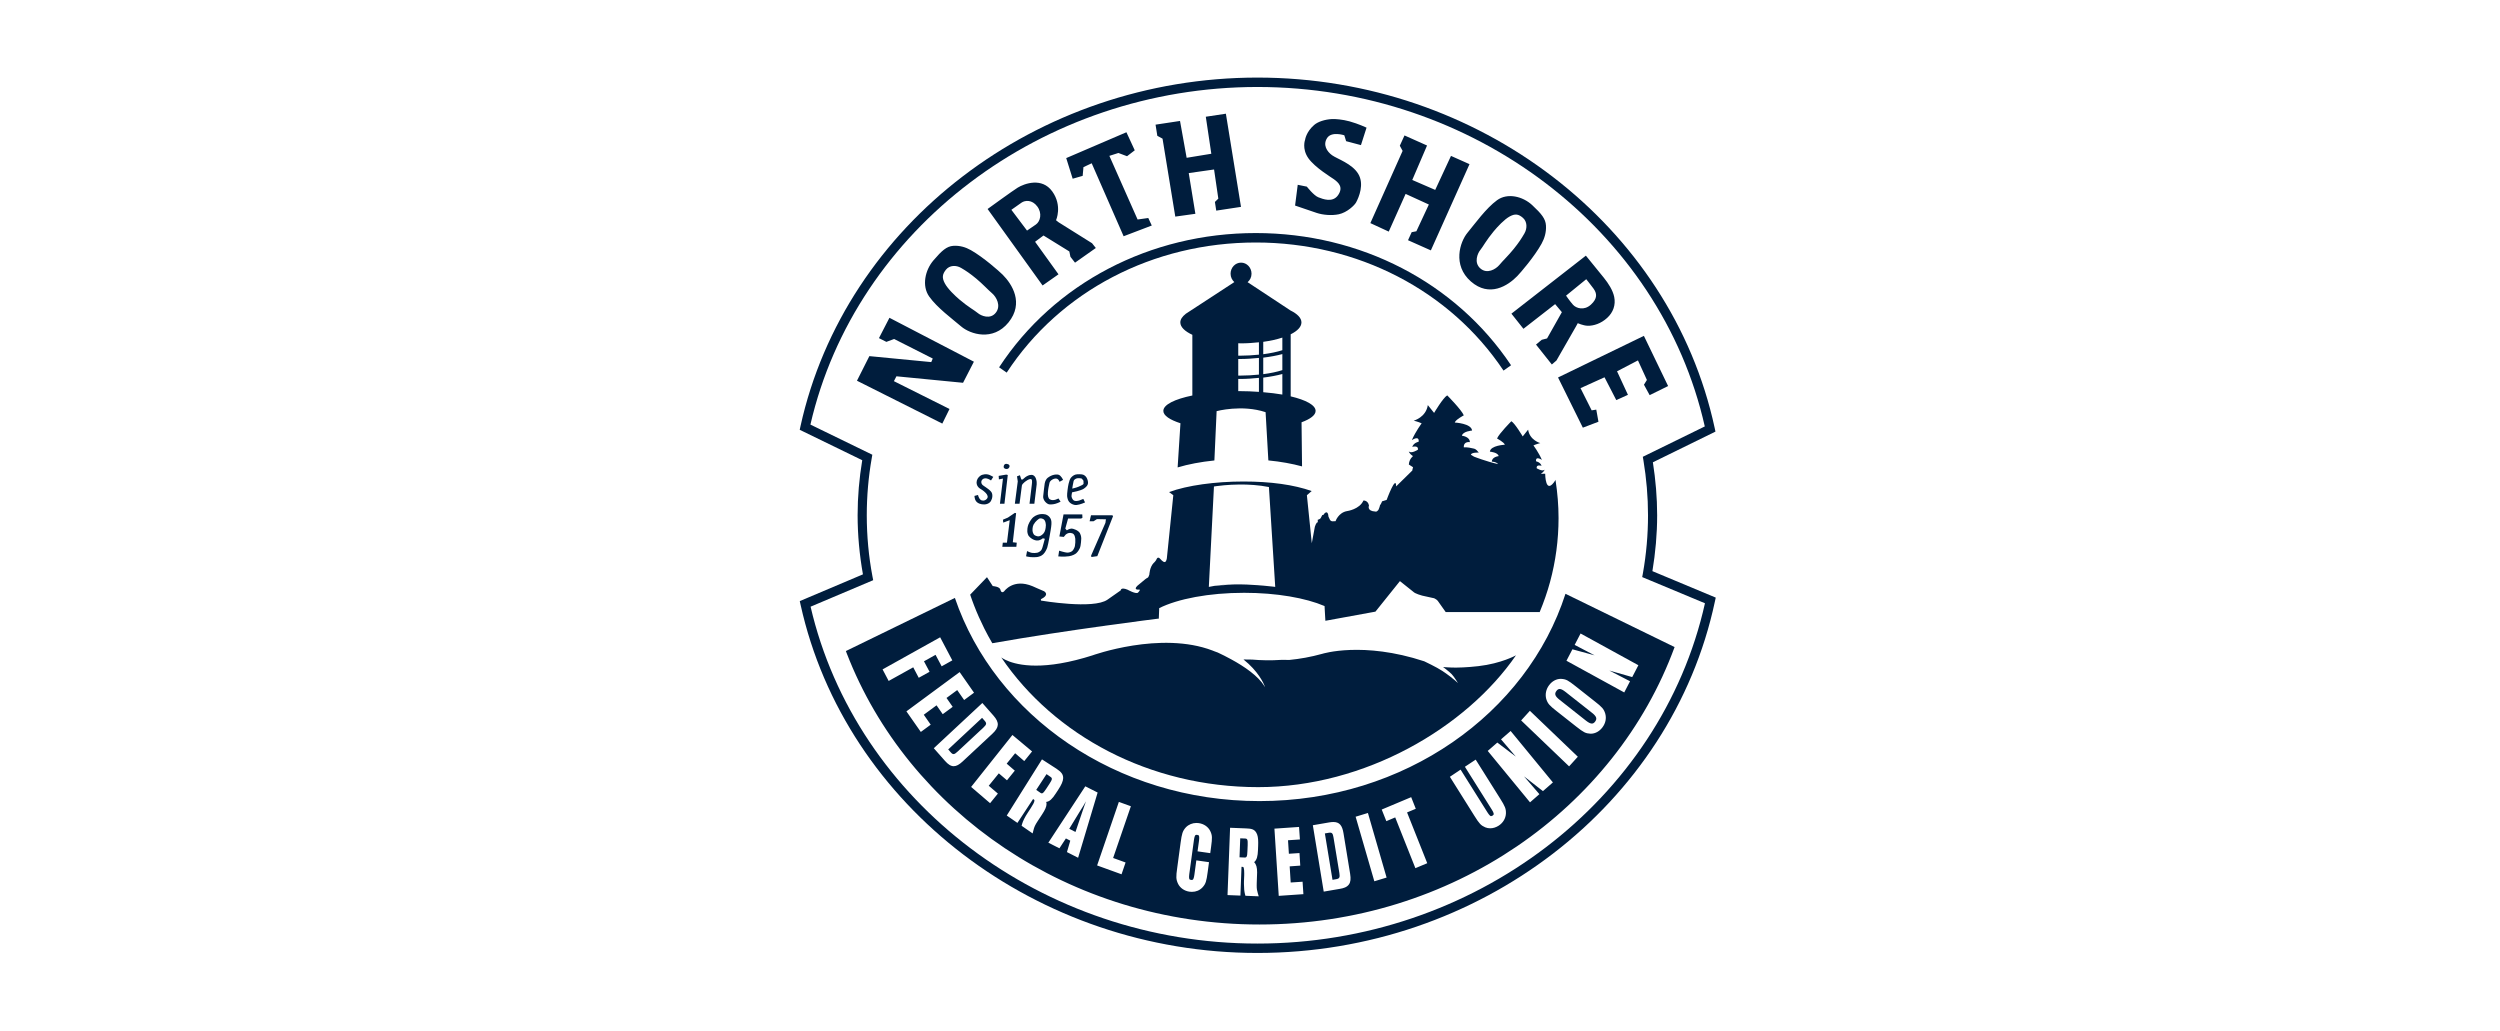<svg width="131" height="54" viewBox="0 0 131 54" fill="none" xmlns="http://www.w3.org/2000/svg">
<path fill-rule="evenodd" clip-rule="evenodd" d="M82.031 31.115C80.008 37.392 73.596 41.977 65.999 41.977C58.487 41.977 52.133 37.495 50.036 31.331L44.324 34.115L44.368 34.233C47.574 42.521 56.047 48.444 65.999 48.444C76.077 48.444 84.644 42.365 87.749 33.906L82.031 31.115ZM83.558 34.34C83.138 34.12 82.512 33.793 82.512 33.793L82.822 33.195L85.851 34.858L85.528 35.479C85.528 35.479 84.878 35.293 84.328 35.136C84.788 35.376 85.414 35.698 85.414 35.698L85.11 36.284L82.082 34.623L82.395 34.023C82.395 34.023 83.041 34.2 83.558 34.34ZM46.566 35.682L46.247 35.076L49.264 33.394L49.901 34.603L49.343 34.915C49.343 34.915 49.1 34.459 49.023 34.313C48.888 34.389 48.553 34.576 48.416 34.652C48.49 34.791 48.709 35.202 48.709 35.202L48.142 35.516C48.142 35.516 47.926 35.106 47.853 34.967C47.674 35.065 46.566 35.682 46.566 35.682ZM48.251 38.354L47.496 37.275L50.285 35.217L51.039 36.298L50.521 36.681C50.521 36.681 50.249 36.29 50.158 36.16C50.031 36.252 49.723 36.481 49.597 36.573C49.682 36.697 49.921 37.038 49.921 37.038L49.399 37.423C49.399 37.423 49.161 37.082 49.075 36.959C48.941 37.058 48.539 37.354 48.406 37.452C48.497 37.582 48.769 37.973 48.769 37.973L48.251 38.354ZM83.358 38.446L83.33 38.445C83.085 38.43 82.982 38.377 82.596 38.074L81.563 37.26C81.199 36.973 81.1 36.874 81.022 36.622C80.958 36.378 81.013 36.117 81.171 35.906C81.325 35.695 81.552 35.572 81.784 35.572L81.809 35.573C82.068 35.589 82.171 35.653 82.542 35.944L83.573 36.758C83.942 37.047 84.042 37.148 84.116 37.396C84.184 37.64 84.132 37.895 83.969 38.113C83.813 38.322 83.587 38.446 83.358 38.446ZM49.975 40.149C49.824 40.149 49.68 40.055 49.515 39.868L48.931 39.207L51.475 36.837L52.058 37.498C52.378 37.862 52.362 38.112 51.998 38.451L50.442 39.901C50.265 40.066 50.117 40.149 49.975 40.149ZM82.221 40.157L79.708 37.751L80.166 37.246L82.678 39.652L82.221 40.157ZM79.43 39.647C79.117 39.283 78.653 38.741 78.653 38.741L79.158 38.304L81.372 40.999L80.85 41.455C80.85 41.455 80.31 41.033 79.857 40.68C80.201 41.077 80.664 41.614 80.664 41.614L80.173 42.043L77.957 39.348L78.46 38.91L79.43 39.647ZM51.881 42.087L50.887 41.235L53.051 38.513L54.081 39.375L53.671 39.881C53.671 39.881 53.312 39.573 53.193 39.47C53.093 39.592 52.85 39.891 52.75 40.016C52.864 40.111 53.176 40.382 53.176 40.382L52.765 40.888C52.765 40.888 52.452 40.62 52.338 40.523C52.232 40.651 51.915 41.042 51.81 41.173C51.931 41.275 52.289 41.584 52.289 41.584L51.881 42.087ZM53.313 43.12L52.754 42.734L54.6 39.791L55.362 40.283C55.597 40.446 55.71 40.56 55.71 40.769V40.772C55.703 40.938 55.628 41.113 55.442 41.397L55.313 41.593C55.144 41.852 55.002 42.002 54.822 42.021L54.84 42.118C54.84 42.278 54.753 42.452 54.602 42.681L54.379 43.02C54.233 43.243 54.195 43.332 54.153 43.503L54.11 43.671L53.532 43.271L53.555 43.185C53.597 43.029 53.704 42.813 53.858 42.581L54.015 42.34C54.108 42.198 54.206 42.03 54.206 41.948L54.19 41.907L54.133 41.87C54.02 42.041 53.313 43.12 53.313 43.12ZM78.127 42.768L78.206 42.742C78.264 42.703 78.268 42.678 78.269 42.671C78.276 42.639 78.264 42.569 78.168 42.419L76.761 40.179L77.326 39.804L78.611 41.85C78.861 42.247 78.921 42.376 78.91 42.638C78.893 42.889 78.761 43.112 78.537 43.261C78.395 43.354 78.238 43.403 78.085 43.403C77.995 43.403 77.908 43.386 77.826 43.352C77.6 43.252 77.52 43.168 77.258 42.75L75.974 40.704L76.535 40.328L77.94 42.565C78.039 42.721 78.096 42.761 78.127 42.768ZM55.514 44.451L54.933 44.157L56.87 41.203L57.516 41.529L56.493 44.947L55.908 44.649C55.908 44.649 56.04 44.19 56.083 44.051C56.002 44.011 55.933 43.976 55.853 43.934C55.773 44.057 55.514 44.451 55.514 44.451ZM72.644 43.029L72.402 42.42L73.946 41.771L74.187 42.38C74.187 42.38 73.858 42.518 73.73 42.571C73.812 42.78 74.788 45.232 74.788 45.232L74.166 45.492C74.166 45.492 73.192 43.041 73.109 42.832C72.981 42.886 72.644 43.029 72.644 43.029ZM58.769 45.813L57.489 45.349L58.628 42.019L59.258 42.247C59.258 42.247 58.402 44.745 58.328 44.958C58.483 45.015 58.98 45.194 58.98 45.194L58.769 45.813ZM72.015 46.179L71.035 42.796L71.679 42.6L72.658 45.984L72.015 46.179ZM69.363 46.721L68.793 43.242L69.649 43.094C69.73 43.081 69.803 43.073 69.867 43.073C70.184 43.073 70.332 43.245 70.399 43.659L70.747 45.787C70.789 46.052 70.773 46.218 70.685 46.342C70.58 46.493 70.39 46.545 70.218 46.574L69.363 46.721ZM62.457 46.733L62.328 46.724C62.065 46.687 61.843 46.535 61.732 46.314C61.619 46.076 61.62 45.943 61.686 45.477L61.865 44.149C61.929 43.686 61.964 43.547 62.14 43.352C62.286 43.203 62.484 43.123 62.696 43.123L62.818 43.132C63.082 43.17 63.303 43.321 63.414 43.54C63.529 43.778 63.525 43.902 63.461 44.38L63.417 44.705L62.751 44.61L62.828 44.053C62.852 43.874 62.834 43.805 62.816 43.779C62.811 43.775 62.797 43.756 62.738 43.748L62.698 43.744L62.646 43.757C62.622 43.777 62.586 43.837 62.562 44.02L62.319 45.798C62.295 45.979 62.312 46.049 62.331 46.075C62.336 46.081 62.35 46.099 62.408 46.108L62.448 46.111L62.5 46.098C62.526 46.079 62.561 46.018 62.586 45.835L62.688 45.083L63.352 45.178L63.282 45.7C63.218 46.175 63.182 46.314 63.008 46.502C62.863 46.654 62.671 46.733 62.457 46.733ZM67.006 46.943L66.78 43.421L68.07 43.332L68.115 43.988C68.115 43.988 67.648 44.019 67.492 44.029C67.501 44.189 67.526 44.579 67.537 44.737C67.684 44.728 68.093 44.7 68.093 44.7L68.134 45.358C68.134 45.358 67.726 45.387 67.579 45.398C67.59 45.565 67.622 46.073 67.632 46.243C67.79 46.232 68.255 46.202 68.255 46.202L68.298 46.854L67.006 46.943ZM64.998 46.929L64.322 46.902L64.456 43.375L65.29 43.408C65.579 43.418 65.727 43.455 65.832 43.636C65.902 43.757 65.93 43.909 65.93 44.157C65.93 44.204 65.93 44.256 65.927 44.312L65.918 44.548C65.906 44.859 65.861 45.062 65.716 45.177C65.831 45.292 65.873 45.457 65.873 45.71L65.868 45.858L65.853 46.268L65.851 46.41C65.851 46.578 65.867 46.666 65.908 46.8L65.957 46.967L65.261 46.939L65.237 46.854C65.202 46.725 65.183 46.542 65.183 46.323L65.184 46.176L65.196 45.885L65.197 45.758C65.197 45.526 65.168 45.454 65.149 45.432L65.122 45.425L65.055 45.421C65.047 45.629 64.998 46.929 64.998 46.929Z" fill="#001D3D"/>
<path fill-rule="evenodd" clip-rule="evenodd" d="M51.461 37.615L49.686 39.27L49.821 39.424C49.933 39.551 50.002 39.548 50.168 39.392L51.533 38.122C51.699 37.966 51.71 37.897 51.597 37.769L51.461 37.615ZM55.05 40.71L54.838 40.564L54.298 41.39L54.508 41.536C54.609 41.612 54.658 41.579 54.817 41.34L54.986 41.081C55.143 40.841 55.153 40.781 55.05 40.71Z" fill="#001D3D"/>
<path fill-rule="evenodd" clip-rule="evenodd" d="M56.775 42.214L56.596 42.499L56.028 43.429L56.355 43.595L56.708 42.554L56.814 42.245L56.905 41.989L56.775 42.214Z" fill="#001D3D"/>
<path fill-rule="evenodd" clip-rule="evenodd" d="M65.241 43.938L64.988 43.928L64.951 44.923L65.204 44.934C65.328 44.943 65.355 44.89 65.365 44.599L65.378 44.289C65.388 43.999 65.365 43.943 65.241 43.938ZM69.876 43.884C69.84 43.655 69.789 43.609 69.622 43.638L69.423 43.672L69.823 46.103L70.02 46.069C70.186 46.039 70.22 45.979 70.183 45.75L69.876 43.884ZM83.417 37.348L82.032 36.256C81.796 36.069 81.667 36.056 81.558 36.204C81.44 36.361 81.484 36.482 81.724 36.671L83.106 37.763C83.345 37.949 83.473 37.962 83.583 37.814C83.7 37.657 83.657 37.536 83.417 37.348ZM46.607 16.652L51.032 18.953L50.464 20.058L46.973 19.718L46.841 19.973L49.754 21.431L49.377 22.196L44.905 19.95L45.555 18.661L48.797 18.974L48.877 18.788L46.852 17.763L46.446 17.914L46.057 17.718L46.607 16.652ZM50.876 13.109C50.602 12.954 50.291 12.857 49.949 12.882C49.606 12.908 49.355 13.127 48.916 13.64C48.475 14.153 48.293 14.978 48.69 15.539C49.106 16.127 49.896 16.705 50.366 17.107C50.839 17.51 52.03 17.902 52.848 16.892C53.664 15.878 53.034 14.889 52.542 14.396C52.358 14.213 51.535 13.483 50.876 13.109ZM51.988 15.371C51.767 15.182 51.493 14.88 51.158 14.602C50.824 14.327 50.624 14.192 50.363 14.04C50.101 13.885 49.76 13.895 49.57 14.129C49.381 14.365 49.35 14.546 49.504 14.839C49.656 15.133 50.048 15.503 50.277 15.697C50.738 16.09 51.077 16.268 51.239 16.406C51.4 16.544 51.883 16.757 52.176 16.391C52.473 16.025 52.208 15.559 51.988 15.371ZM54.283 11.763C54.51 11.604 54.624 11.181 54.353 10.817C54.084 10.455 53.714 10.49 53.529 10.618C53.344 10.745 52.996 10.994 52.996 10.994L53.816 12.083C53.816 12.083 54.057 11.922 54.283 11.763ZM57.421 12.995L56.331 13.764L56.09 13.455L56.033 13.176L54.68 12.34L54.238 12.669L55.465 14.374L54.632 14.959L51.75 10.951C51.75 10.951 53.11 9.963 53.33 9.831C53.679 9.62 54.599 9.28 55.139 10.031C55.68 10.783 55.336 11.541 55.336 11.541L55.467 11.645L57.223 12.745L57.421 12.995ZM59.461 7.876L59.024 6.93L55.87 8.284L56.208 9.365L56.732 9.215L56.773 8.758L57.205 8.556L58.878 12.38L60.353 11.817L60.17 11.423L59.61 11.502L58.131 8.167L58.604 8.016L59.057 8.186L59.461 7.876ZM65.028 10.84L64.236 5.958L63.184 6.117L63.473 8.057L62.18 8.269L61.833 6.338L60.551 6.532L60.643 7.116L60.917 7.266L61.585 11.35L62.638 11.203L62.29 9.07L63.617 8.881L63.84 10.408L63.661 10.582L63.731 11.037L65.028 10.84ZM71.173 9.111C70.849 8.574 70.073 8.328 69.801 8.135C69.53 7.94 69.306 7.591 69.542 7.23C69.778 6.869 70.442 7.089 70.442 7.089L70.537 7.398L71.314 7.604L71.607 6.689C71.607 6.689 71.176 6.486 70.716 6.359C70.35 6.259 69.963 6.227 69.782 6.239C69.419 6.261 69.059 6.377 68.861 6.549C68.439 6.915 68.388 7.321 68.388 7.321C68.388 7.321 68.206 7.789 68.558 8.29C68.903 8.781 69.782 9.307 69.897 9.392C70.134 9.564 70.404 9.804 70.118 10.223C69.831 10.64 69.313 10.428 69.078 10.337C68.841 10.244 68.479 9.78 68.479 9.78L68.001 9.683L67.862 10.771C67.862 10.771 68.28 10.918 68.994 11.157C69.322 11.265 69.777 11.306 70.152 11.228C70.592 11.134 70.98 10.753 71.058 10.608C71.206 10.338 71.496 9.647 71.173 9.111ZM74.977 13.12L73.78 12.587L73.972 12.166L74.218 12.119L74.872 10.717L73.654 10.16L72.77 12.136L71.807 11.691L73.497 7.907L73.35 7.636L73.596 7.097L74.777 7.625L74.003 9.43L75.205 9.951L76.032 8.169L77.002 8.602L74.977 13.12ZM80.778 12.771C80.932 12.49 81.03 12.173 81.009 11.821C80.99 11.469 80.781 11.208 80.287 10.748C79.794 10.289 78.993 10.091 78.445 10.491C77.867 10.912 77.293 11.717 76.896 12.196C76.5 12.675 76.101 13.896 77.074 14.749C78.049 15.601 79.018 14.968 79.504 14.468C79.686 14.281 80.405 13.445 80.778 12.771ZM78.565 13.885C78.749 13.661 79.048 13.383 79.321 13.042C79.594 12.702 79.726 12.498 79.881 12.23C80.034 11.965 80.028 11.613 79.803 11.417C79.576 11.219 79.4 11.185 79.114 11.339C78.826 11.493 78.462 11.889 78.268 12.123C77.88 12.589 77.703 12.937 77.567 13.101C77.43 13.266 77.217 13.758 77.571 14.066C77.922 14.376 78.378 14.109 78.565 13.885ZM83.364 15.963C83.721 15.636 83.682 15.371 83.495 15.116C83.351 14.92 83.119 14.63 83.119 14.63L82.061 15.492C82.061 15.492 82.258 15.779 82.425 15.968C82.591 16.155 83.006 16.29 83.364 15.963ZM84.585 15.56C84.67 15.979 84.531 16.372 84.213 16.66C83.894 16.951 83.512 17.079 83.188 17.07C82.954 17.06 82.675 16.935 82.675 16.935L82.583 17.103L81.558 18.891L81.316 19.099L80.487 18.056L80.787 17.805L81.066 17.734L81.842 16.358L81.489 15.936L79.828 17.229L79.198 16.436L83.1 13.396C83.1 13.396 83.526 13.915 84.042 14.555C84.278 14.849 84.512 15.204 84.585 15.56ZM83.759 22.099L83.645 21.465L83.403 21.502L82.819 20.339L84.077 19.77L84.693 20.965L85.304 20.689L84.733 19.456L85.829 18.885L86.298 19.91L86.143 20.158L86.442 20.706L87.409 20.229L86.14 17.599L81.641 19.78L82.941 22.41L83.759 22.099Z" fill="#001D3D"/>
<path fill-rule="evenodd" clip-rule="evenodd" d="M41.947 22.328L41.905 22.521C41.905 22.521 44.894 23.977 45.181 24.115C45.024 25.065 44.939 26.033 44.939 27C44.939 28.038 45.038 29.079 45.218 30.096C44.908 30.227 41.908 31.498 41.908 31.498L41.953 31.701C44.299 42.267 54.365 49.935 65.888 49.935C77.507 49.935 87.589 42.189 89.861 31.517L89.905 31.315C89.905 31.315 86.895 30.058 86.586 29.928C86.746 28.965 86.835 27.982 86.835 27C86.835 26.07 86.754 25.138 86.611 24.224C86.895 24.084 89.89 22.616 89.89 22.616L89.849 22.424C87.552 11.786 77.475 4.065 65.888 4.065C54.349 4.065 44.282 11.745 41.947 22.328ZM65.888 4.558C77.184 4.558 87.004 12.027 89.331 22.345C89.009 22.502 86.083 23.936 86.083 23.936L86.115 24.119C86.273 25.066 86.356 26.035 86.356 27C86.356 28.02 86.266 29.043 86.088 30.041L86.051 30.239C86.051 30.239 88.993 31.466 89.34 31.611C87.032 41.955 77.209 49.443 65.888 49.443C54.66 49.443 44.854 42.029 42.475 31.79C42.823 31.644 45.755 30.402 45.755 30.402L45.717 30.205C45.518 29.154 45.419 28.076 45.419 27C45.419 25.999 45.506 24.994 45.678 24.014L45.71 23.828C45.71 23.828 42.79 22.407 42.466 22.248C44.83 11.988 54.641 4.558 65.888 4.558Z" fill="#001D3D"/>
<path fill-rule="evenodd" clip-rule="evenodd" d="M76.063 35.32C76.192 35.452 76.397 35.79 76.397 35.79C76.12 35.542 75.845 35.332 75.579 35.157C75.281 34.959 74.633 34.653 74.633 34.653C71.409 33.591 69.289 34.259 69.289 34.259C68.679 34.429 68.107 34.527 67.572 34.58L67.152 34.577C66.585 34.615 66.067 34.602 65.614 34.562L65.159 34.556C65.928 35.168 66.21 35.794 66.275 35.964L66.29 36.011L66.261 35.962C65.928 35.419 65.21 34.927 64.517 34.55C64.273 34.415 64.032 34.296 63.812 34.193C63.639 34.134 63.546 34.092 63.546 34.092C60.814 33.044 57.228 34.347 57.228 34.347C57.087 34.393 56.952 34.433 56.817 34.471C54.388 35.169 53.151 34.808 52.677 34.573C52.571 34.522 52.503 34.476 52.468 34.45L52.469 34.453C55.23 38.525 60.225 41.246 65.932 41.246C71.524 41.246 76.827 38.128 79.438 34.338C79.438 34.338 78.677 34.767 77.468 34.906C76.242 35.047 75.615 34.949 75.615 34.949C75.615 34.949 75.933 35.188 76.063 35.32ZM52.353 19.248L52.751 19.525C55.545 15.254 60.423 12.707 65.801 12.707C71.126 12.707 75.979 15.216 78.784 19.419L79.179 19.14C76.285 14.804 71.284 12.212 65.801 12.212C60.263 12.212 55.236 14.843 52.353 19.248ZM56.777 25.357C56.753 25.402 56.645 25.446 56.521 25.502C56.397 25.557 56.185 25.602 56.185 25.602C56.185 25.602 56.238 25.262 56.259 25.2C56.281 25.137 56.341 25.098 56.413 25.07C56.484 25.041 56.642 25.061 56.689 25.081L56.775 25.191L56.777 25.357ZM57.011 25.327C57.023 25.249 56.986 25.11 56.939 25.032C56.891 24.952 56.83 24.904 56.756 24.873C56.685 24.846 56.448 24.839 56.351 24.869C56.255 24.899 56.164 24.972 56.11 25.043C56.056 25.115 56.032 25.204 55.994 25.348C55.959 25.492 55.907 25.881 55.917 25.999C55.929 26.116 55.965 26.23 56.025 26.3C56.082 26.37 56.229 26.477 56.413 26.462C56.595 26.447 56.857 26.327 56.857 26.327L56.765 26.142C56.765 26.142 56.657 26.191 56.57 26.221C56.484 26.25 56.351 26.271 56.278 26.231C56.203 26.193 56.162 26.08 56.149 26.026C56.138 25.969 56.177 25.798 56.177 25.798C56.177 25.798 56.629 25.719 56.799 25.603C56.966 25.487 56.999 25.405 57.011 25.327ZM55.705 25.146C55.705 25.146 55.61 24.922 55.468 24.876C55.398 24.852 55.267 24.861 55.153 24.899C55.036 24.938 54.938 25.007 54.902 25.034C54.831 25.087 54.763 25.206 54.742 25.337C54.721 25.469 54.684 25.808 54.663 26.003C54.642 26.2 54.837 26.403 54.974 26.428C55.035 26.439 55.173 26.434 55.297 26.4C55.445 26.359 55.575 26.286 55.575 26.286L55.462 26.117C55.462 26.117 55.2 26.28 55.012 26.165C54.828 26.055 54.932 25.581 54.993 25.303C55.024 25.159 55.258 25.042 55.378 25.083C55.486 25.121 55.52 25.247 55.52 25.247L55.705 25.146ZM54.322 25.38C54.337 25.255 54.3 24.887 54.053 24.883C53.806 24.879 53.596 25.123 53.596 25.123L53.517 25.126L53.444 24.902L53.291 24.96L53.331 25.224L53.179 26.394H53.424C53.424 26.394 53.532 25.544 53.547 25.441C53.563 25.338 53.806 25.148 53.959 25.107C54.112 25.064 54.083 25.245 54.068 25.388C54.053 25.53 53.947 26.394 53.947 26.394H54.2C54.2 26.394 54.308 25.505 54.322 25.38ZM52.808 24.889L52.727 24.869L52.33 24.936L52.342 25.12L52.555 25.078L52.397 26.394H52.633L52.808 24.889ZM52.746 24.306C52.628 24.295 52.576 24.409 52.595 24.489C52.615 24.571 52.801 24.625 52.874 24.507C52.947 24.39 52.863 24.317 52.746 24.306ZM52.048 24.989C52.048 24.989 51.926 24.917 51.847 24.886C51.768 24.856 51.653 24.828 51.484 24.876C51.344 24.914 51.225 25.047 51.188 25.177C51.109 25.465 51.356 25.605 51.356 25.605C51.356 25.605 51.54 25.706 51.658 25.836C51.748 25.934 51.8 26.051 51.7 26.15C51.601 26.252 51.463 26.253 51.382 26.188C51.28 26.106 51.247 25.937 51.247 25.937L51.06 25.986C51.06 25.986 51.072 26.164 51.135 26.25C51.198 26.337 51.279 26.393 51.446 26.424C51.62 26.455 51.829 26.413 51.925 26.253C52.005 26.118 52.042 25.887 51.928 25.758C51.775 25.581 51.523 25.468 51.461 25.384C51.412 25.318 51.407 25.232 51.444 25.167C51.498 25.076 51.599 25.05 51.693 25.068C51.815 25.092 51.928 25.177 51.928 25.177L52.048 24.989ZM58.323 27.049L58.29 27H57.168L57.095 27.316H57.3L57.48 27.201L57.95 27.211L57.925 27.396L57.175 29.11L57.187 29.188L57.499 29.143L58.323 27.049ZM56.72 27.132L56.711 26.953H55.729L55.511 28.111L55.742 28.134L55.848 28.008C55.896 27.969 55.935 27.949 55.992 27.933C56.024 27.924 56.167 27.909 56.255 27.987C56.321 28.046 56.34 28.193 56.346 28.233C56.356 28.327 56.343 28.534 56.325 28.616C56.307 28.696 56.25 28.807 56.199 28.86C56.149 28.911 56.033 28.962 55.921 28.958C55.809 28.955 55.499 28.856 55.499 28.856L55.453 29.156C55.453 29.156 55.758 29.186 56.02 29.146C56.198 29.119 56.349 29.033 56.396 28.989C56.492 28.902 56.557 28.783 56.586 28.718C56.647 28.569 56.658 28.22 56.658 28.22C56.658 28.22 56.664 28.078 56.586 27.935C56.507 27.795 56.247 27.692 56.133 27.699C56.02 27.706 55.902 27.788 55.902 27.788L55.822 27.699L55.967 27.171H56.652L56.72 27.132ZM54.73 27.252C54.791 27.327 54.804 27.484 54.804 27.514C54.802 27.547 54.799 27.741 54.73 27.876C54.659 28.014 54.518 28.092 54.446 28.102C54.322 28.122 54.196 28.038 54.178 28.012C54.158 27.986 54.114 27.912 54.105 27.817C54.101 27.774 54.096 27.603 54.164 27.479C54.261 27.307 54.444 27.176 54.472 27.169C54.526 27.152 54.656 27.161 54.73 27.252ZM55.095 27.343C55.079 27.213 55.053 27.171 55.004 27.105C54.955 27.04 54.872 26.979 54.776 26.953C54.728 26.94 54.61 26.929 54.502 26.944C54.453 26.951 54.281 26.985 54.142 27.102C54.067 27.166 53.95 27.327 53.887 27.486C53.831 27.634 53.828 27.782 53.831 27.845C53.838 27.956 53.878 28.048 53.899 28.078C53.922 28.11 53.997 28.191 54.102 28.249C54.154 28.279 54.28 28.339 54.4 28.322C54.527 28.305 54.648 28.206 54.648 28.206L54.749 28.233C54.749 28.233 54.707 28.397 54.678 28.496C54.648 28.596 54.614 28.76 54.563 28.826C54.509 28.892 54.434 28.941 54.354 28.962C54.274 28.982 54.163 28.982 54.078 28.971C53.993 28.962 53.818 28.876 53.818 28.876L53.766 29.15C53.766 29.15 53.918 29.19 54.021 29.195C54.124 29.201 54.312 29.199 54.392 29.181C54.43 29.174 54.567 29.139 54.667 29.042C54.776 28.937 54.85 28.767 54.877 28.687C54.929 28.534 55.055 27.784 55.055 27.784C55.055 27.784 55.11 27.473 55.095 27.343ZM53.278 28.437L53.071 28.415L53.244 26.891L53.178 26.875L52.813 27.122L52.555 27.231L52.571 27.385L52.909 27.258L52.764 28.437H52.547L52.521 28.654H53.257L53.278 28.437Z" fill="#001D3D"/>
<path fill-rule="evenodd" clip-rule="evenodd" d="M63.751 21.544C63.751 21.544 65.078 21.186 66.317 21.598L66.462 24.126C67.111 24.189 67.708 24.297 68.227 24.439L68.201 22.128C68.662 21.958 68.938 21.754 68.938 21.532C68.938 21.228 68.429 20.959 67.632 20.769V17.517C67.986 17.342 68.196 17.126 68.196 16.894C68.196 16.661 67.981 16.446 67.62 16.268L65.374 14.786C65.499 14.681 65.58 14.526 65.58 14.344C65.58 14.022 65.334 13.762 65.031 13.762C64.728 13.762 64.482 14.022 64.482 14.344C64.482 14.521 64.561 14.674 64.678 14.782L62.123 16.45H62.128C61.953 16.586 61.849 16.736 61.849 16.894C61.849 17.139 62.089 17.363 62.479 17.544V20.724C61.56 20.913 60.959 21.203 60.959 21.532C60.959 21.777 61.305 22 61.856 22.179L61.708 24.493C62.263 24.326 62.917 24.201 63.634 24.128L63.751 21.544ZM66.194 17.912C66.569 17.86 66.907 17.785 67.195 17.69V18.35C66.92 18.439 66.578 18.511 66.194 18.561V17.912ZM66.194 18.741V19.606C66.578 19.557 66.92 19.484 67.195 19.394V18.554C66.904 18.633 66.565 18.695 66.194 18.741ZM66.194 19.787C66.565 19.741 66.904 19.677 67.195 19.598V20.675C66.891 20.622 66.549 20.583 66.194 20.552V19.787ZM64.884 17.986L65.023 17.992C65.355 17.992 65.668 17.968 65.968 17.936V18.584C65.654 18.616 65.321 18.638 64.967 18.638L64.884 18.636V17.986ZM64.884 18.81L64.967 18.812C65.321 18.812 65.65 18.785 65.968 18.755V19.629C65.654 19.661 65.321 19.682 64.967 19.682L64.884 19.68V18.81ZM64.884 19.854L64.967 19.858C65.321 19.858 65.65 19.831 65.968 19.8V20.534C65.64 20.511 65.304 20.495 64.95 20.495L64.884 20.497V19.854Z" fill="#001D3D"/>
<path fill-rule="evenodd" clip-rule="evenodd" d="M81.668 27.147C81.668 26.479 81.612 25.824 81.513 25.181L81.517 25.142L81.509 25.154V25.15L81.508 25.155C80.971 26.006 80.968 24.825 80.968 24.825C80.894 24.83 80.819 24.83 80.747 24.826L80.746 24.825C80.934 24.697 80.934 24.607 80.934 24.607C80.832 24.733 80.522 24.536 80.522 24.536C80.488 24.318 80.779 24.408 80.779 24.408C80.711 24.209 80.488 24.173 80.488 24.173C80.455 23.865 80.796 24.1 80.796 24.1C80.625 23.702 80.353 23.339 80.353 23.339C80.507 23.268 80.711 23.218 80.711 23.218C80.711 23.218 80.157 23.072 80.073 22.514L79.79 22.869C79.79 22.869 79.383 22.181 79.195 22.072C79.195 22.072 78.547 22.724 78.445 22.978C78.445 22.978 78.821 23.177 78.853 23.304C78.853 23.304 78.103 23.339 78.069 23.666C78.069 23.666 78.496 23.702 78.529 23.901C78.529 23.901 78.172 23.938 78.172 24.19C78.172 24.19 78.399 24.191 78.5 24.32C77.841 24.17 77.255 23.934 77.255 23.934L77.249 23.935L77.075 23.828C77.095 23.696 77.488 23.715 77.488 23.715C77.42 23.643 77.365 23.533 77.214 23.503C76.852 23.413 76.704 23.442 76.704 23.442C76.684 23.107 77.02 23.168 77.02 23.168C77.02 22.874 76.605 22.832 76.605 22.832C76.644 22.602 77.137 22.56 77.137 22.56C77.099 22.183 76.229 22.141 76.229 22.141C76.268 21.994 76.703 21.764 76.703 21.764C76.584 21.472 75.834 20.717 75.834 20.717C75.615 20.843 75.147 21.637 75.147 21.637L74.818 21.227C74.721 21.873 74.079 22.043 74.079 22.043C74.079 22.043 74.318 22.099 74.495 22.184C74.495 22.184 74.179 22.602 73.981 23.063C73.981 23.063 74.377 22.791 74.338 23.147C74.338 23.147 74.081 23.189 74.001 23.418C74.001 23.418 74.338 23.313 74.297 23.566C74.297 23.566 73.942 23.795 73.823 23.65C73.823 23.65 73.823 23.755 74.042 23.901C74.042 23.901 73.842 24.047 73.823 24.341C73.898 24.393 73.97 24.438 74.043 24.482C74.011 24.579 74.006 24.654 74.006 24.654L73.158 25.487C73.158 24.84 72.66 26.196 72.66 26.196L72.42 26.27C72.373 26.404 72.311 26.477 72.311 26.477C72.299 26.572 72.225 26.725 72.225 26.725C72.129 26.843 72.069 26.805 72.069 26.805C71.604 26.78 71.735 26.492 71.735 26.492C71.681 26.208 71.444 26.227 71.444 26.227C71.24 26.693 70.59 26.78 70.59 26.78C70.131 26.859 69.983 27.31 69.983 27.31L69.822 27.317C69.737 27.317 69.693 27.244 69.693 27.244L69.613 27.076C69.584 26.68 69.391 26.917 69.391 26.917C69.37 26.994 69.287 26.991 69.287 26.991L69.198 27.159C69.145 27.215 69.049 27.236 69.049 27.236C69.06 27.383 69.049 27.372 69.049 27.372C68.981 27.341 68.899 27.599 68.899 27.599L68.738 28.465L68.481 25.95L68.731 25.73C67.802 25.402 66.592 25.231 65.161 25.231C63.681 25.231 62.211 25.432 61.259 25.784L61.481 25.95L61.206 28.641L61.142 29.265C61.098 29.483 61.021 29.451 61.021 29.451C60.931 29.451 60.794 29.282 60.794 29.282C60.648 29.113 60.585 29.345 60.585 29.345C60.509 29.458 60.447 29.505 60.447 29.505C60.239 29.723 60.226 30.108 60.226 30.108C60.156 30.322 60.119 30.275 60.119 30.275L60.023 30.342L59.598 30.695C59.382 30.907 59.64 30.897 59.64 30.897C59.841 30.853 59.627 31.057 59.627 31.057C59.51 31.14 59.091 30.903 59.091 30.903C58.72 30.748 58.727 30.935 58.727 30.935L58.034 31.421C57.296 31.943 54.548 31.47 54.548 31.47L54.542 31.401C55.038 31.155 54.705 30.979 54.705 30.979C54.527 30.907 54.11 30.719 54.11 30.719C53.088 30.29 52.615 30.988 52.615 30.988C52.464 31.122 52.422 30.904 52.422 30.904C52.388 30.731 52.02 30.71 52.02 30.71L51.718 30.244L50.837 31.16C50.9 31.352 50.971 31.541 51.043 31.73C51.2 32.138 51.381 32.539 51.576 32.931C51.709 33.192 51.847 33.452 51.996 33.705C55.906 33.012 60.681 32.418 60.681 32.418L60.721 32.419L60.738 31.987L60.742 31.866C61.714 31.381 63.345 31.063 65.191 31.063C66.897 31.063 68.419 31.334 69.407 31.757L69.424 32.079L69.45 32.529L72.073 32.05L73.356 30.45L74.052 31.005C74.147 31.112 74.52 31.21 74.52 31.21L75.063 31.33C75.239 31.349 75.347 31.495 75.347 31.495L75.754 32.071L80.675 32.074V32.083L80.678 32.074H80.684L80.686 32.056C80.897 31.546 81.079 31.025 81.224 30.489C81.514 29.419 81.668 28.298 81.668 27.147ZM63.629 30.708C64 30.67 64.369 30.633 64.77 30.624C64.376 30.627 63.985 30.652 63.629 30.708ZM66.822 30.753C66.822 30.753 66.777 30.747 66.699 30.738C66.54 30.72 66.379 30.703 66.215 30.689C66.108 30.68 65.988 30.67 65.859 30.661L65.957 30.667C65.207 30.609 64.124 30.576 63.343 30.754L63.348 30.655L63.611 25.493C63.611 25.493 63.817 25.457 64.147 25.428C64.367 25.408 64.643 25.391 64.954 25.388C65.418 25.385 65.956 25.415 66.491 25.52L66.816 30.661L66.822 30.748V30.753Z" fill="#001D3D"/>
</svg>
